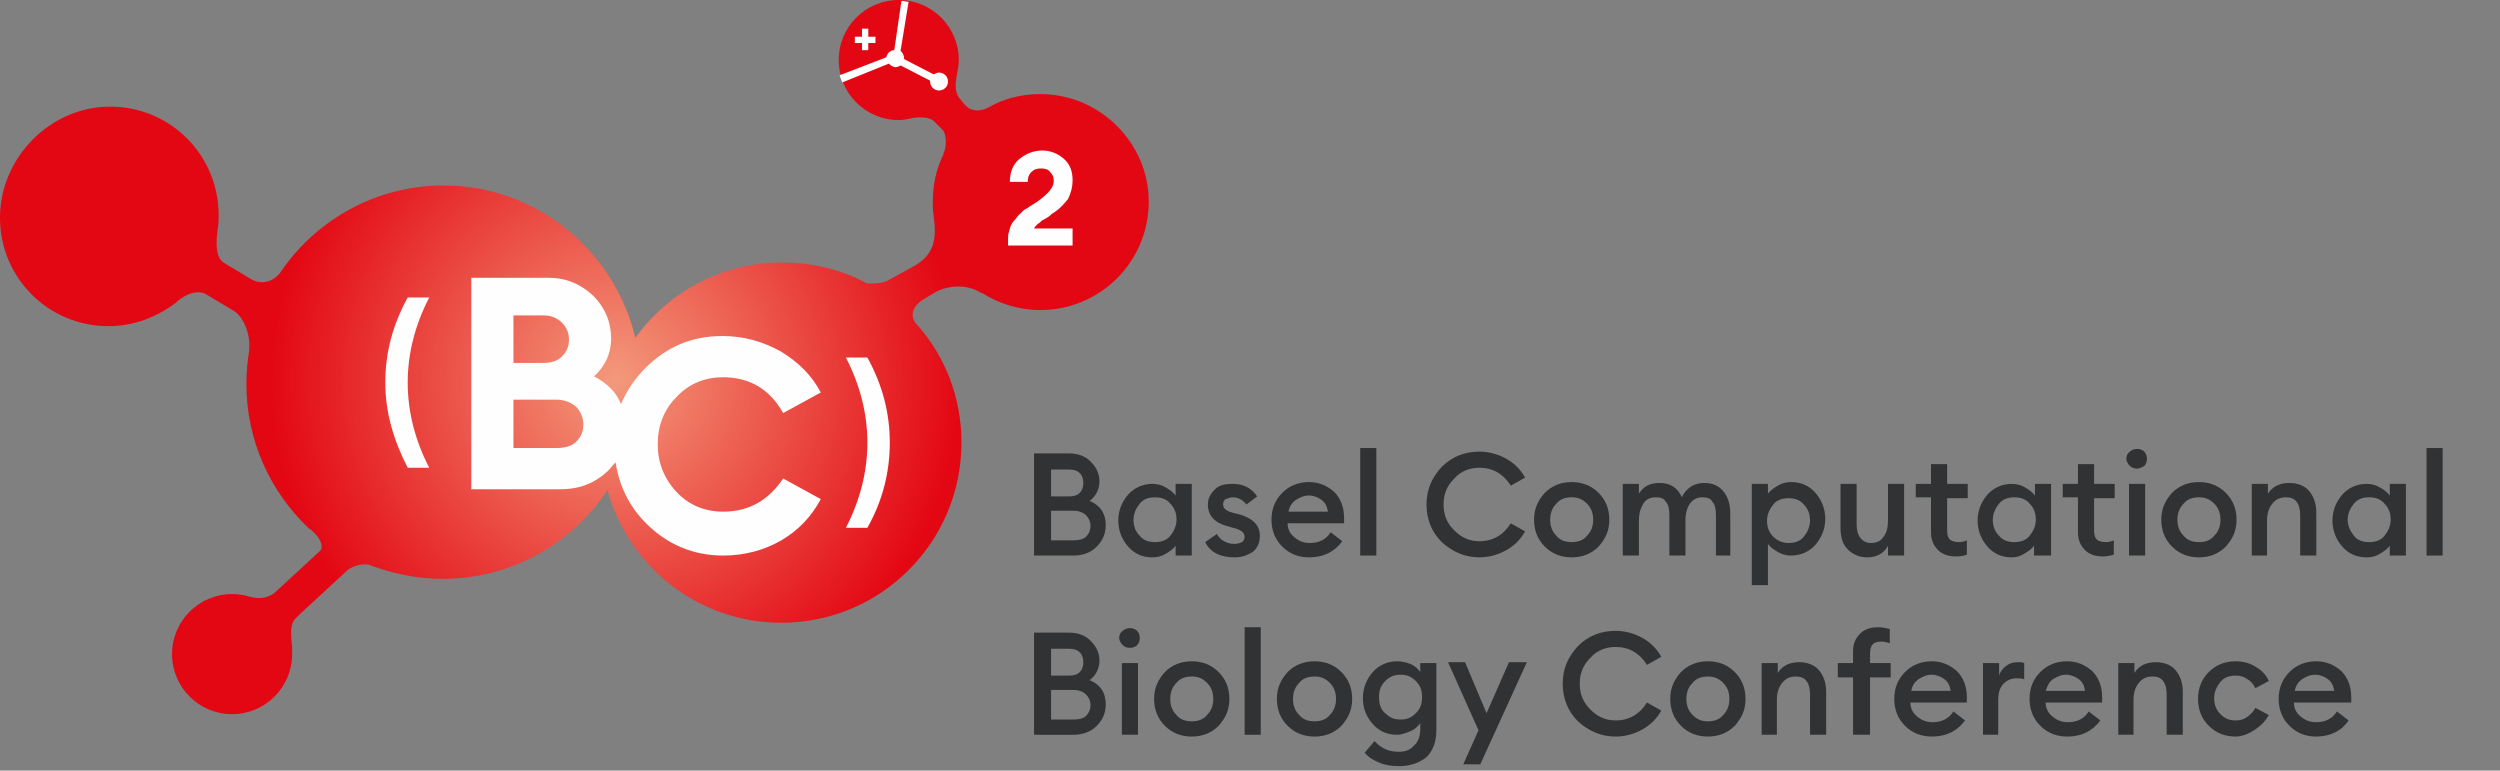 <?xml version="1.0" encoding="utf-8"?>
<!-- Generator: Adobe Illustrator 25.0.0, SVG Export Plug-In . SVG Version: 6.00 Build 0)  -->
<svg version="1.1" id="Calque_1" xmlns="http://www.w3.org/2000/svg" xmlns:xlink="http://www.w3.org/1999/xlink" x="0px" y="0px"
	 viewBox="0 0 279 86" style="enable-background:new 0 0 279 86;" xml:space="preserve" width="279" height="86">
<rect x="0" y="0" width="279" height="86" fill="#808080" stroke="none"/>
<style type="text/css">
	.st0{enable-background:new    ;}
	.st1{fill:#313233;}
	.st2{fill-rule:evenodd;clip-rule:evenodd;fill:url(#Fill-1_1_);}
	.st3{fill-rule:evenodd;clip-rule:evenodd;fill:#FEFEFE;}
</style>
<g class="st0">
	<path class="st1" d="M115.4,62V50.6h3.9c1,0,1.8,0.3,2.4,0.9c0.6,0.6,1,1.3,1,2.2c0,0.9-0.4,1.7-1.1,2.2c1.2,0.5,1.8,1.4,1.8,2.7
		c0,0.9-0.3,1.7-1,2.4s-1.6,1-2.6,1H115.4z M117.3,55.4h2c0.5,0,0.9-0.1,1.2-0.4c0.3-0.3,0.4-0.7,0.4-1.1c0-0.4-0.1-0.8-0.4-1.1
		c-0.3-0.3-0.7-0.4-1.2-0.4h-2V55.4z M117.3,60.3h2.5c0.6,0,1.1-0.1,1.4-0.4s0.5-0.7,0.5-1.2c0-0.5-0.2-0.9-0.5-1.2
		c-0.3-0.3-0.8-0.5-1.4-0.5h-2.5V60.3z"/>
	<path class="st1" d="M128.6,62.2c-1.1,0-2-0.4-2.7-1.2c-0.7-0.8-1.1-1.8-1.1-2.9s0.4-2.1,1.1-2.9c0.7-0.8,1.7-1.2,2.7-1.2
		c0.5,0,1,0.1,1.5,0.4s0.8,0.5,1.1,0.9V54h1.8v8h-1.8v-1.1c-0.2,0.3-0.6,0.6-1.1,0.9S129.1,62.2,128.6,62.2z M127.2,59.8
		c0.4,0.5,1,0.7,1.7,0.7c0.7,0,1.3-0.2,1.7-0.7c0.4-0.5,0.7-1.1,0.7-1.8s-0.2-1.3-0.7-1.8c-0.4-0.5-1-0.7-1.7-0.7
		c-0.7,0-1.3,0.2-1.7,0.7c-0.4,0.5-0.7,1.1-0.7,1.8S126.7,59.3,127.2,59.8z"/>
	<path class="st1" d="M137.8,62.2c-0.7,0-1.4-0.1-2-0.4c-0.6-0.3-1-0.7-1.3-1.3l1.3-0.9c0.2,0.3,0.4,0.6,0.8,0.8s0.7,0.3,1.2,0.3
		c0.3,0,0.6-0.1,0.8-0.2s0.3-0.4,0.3-0.6c0-0.2-0.1-0.4-0.3-0.6c-0.2-0.1-0.5-0.3-1-0.4l-0.7-0.2c-1.4-0.4-2.1-1.2-2.1-2.4
		c0-0.7,0.3-1.2,0.8-1.7s1.2-0.6,2-0.6c1.2,0,2.1,0.5,2.7,1.4l-1.2,0.9c-0.4-0.5-0.9-0.8-1.5-0.8c-0.3,0-0.5,0.1-0.8,0.2
		c-0.2,0.1-0.3,0.3-0.3,0.6c0,0.2,0.1,0.4,0.2,0.5s0.4,0.3,0.8,0.4l0.8,0.2c0.7,0.2,1.3,0.5,1.7,0.9c0.4,0.4,0.6,0.9,0.6,1.5
		c0,0.8-0.3,1.4-0.8,1.8C139.3,61.9,138.7,62.2,137.8,62.2z"/>
	<path class="st1" d="M146.1,62.2c-1.2,0-2.2-0.4-3-1.2s-1.2-1.8-1.2-3c0-1.2,0.4-2.2,1.2-3c0.8-0.8,1.8-1.2,3-1.2
		c1.1,0,2,0.4,2.8,1.1c0.7,0.7,1.1,1.7,1.1,2.9c0,0.2,0,0.4,0,0.6h-6.3c0,0.7,0.3,1.2,0.8,1.6c0.5,0.4,1,0.6,1.7,0.6
		c1,0,1.8-0.4,2.3-1.2l1.3,1C149,61.5,147.8,62.2,146.1,62.2z M143.8,57.1h4.4c-0.1-0.6-0.3-1-0.7-1.3c-0.4-0.3-0.9-0.5-1.4-0.5
		c-0.6,0-1,0.2-1.5,0.5C144.2,56.1,143.9,56.5,143.8,57.1z"/>
	<path class="st1" d="M151.8,62V50h1.8v12H151.8z"/>
	<path class="st1" d="M165.1,62.2c-1.6,0-3-0.6-4.2-1.7c-1.1-1.1-1.7-2.5-1.7-4.2s0.6-3,1.7-4.2c1.1-1.1,2.5-1.7,4.2-1.7
		c1.1,0,2.1,0.3,3,0.8c0.9,0.5,1.6,1.2,2.1,2.1l-1.6,0.9c-0.8-1.3-2-2-3.5-2c-1.1,0-2.1,0.4-2.8,1.2c-0.8,0.8-1.2,1.7-1.2,2.9
		s0.4,2.1,1.2,2.9c0.8,0.8,1.7,1.2,2.8,1.2c1.5,0,2.7-0.7,3.5-2l1.6,0.9c-0.5,0.9-1.2,1.6-2.1,2.1C167.2,61.9,166.2,62.2,165.1,62.2
		z"/>
	<path class="st1" d="M178.4,61c-0.8,0.8-1.8,1.2-3,1.2c-1.2,0-2.2-0.4-3-1.2c-0.8-0.8-1.2-1.8-1.2-3c0-1.2,0.4-2.1,1.2-3
		c0.8-0.8,1.8-1.2,3-1.2c1.2,0,2.2,0.4,3,1.2c0.8,0.8,1.2,1.8,1.2,3C179.6,59.2,179.2,60.1,178.4,61z M175.4,60.5
		c0.7,0,1.3-0.2,1.7-0.7c0.5-0.5,0.7-1.1,0.7-1.8s-0.2-1.3-0.7-1.8c-0.5-0.5-1-0.7-1.7-0.7c-0.7,0-1.3,0.2-1.7,0.7
		c-0.5,0.5-0.7,1.1-0.7,1.8s0.2,1.3,0.7,1.8C174.1,60.3,174.7,60.5,175.4,60.5z"/>
	<path class="st1" d="M191.5,62v-4.5c0-0.7-0.1-1.2-0.4-1.5c-0.2-0.4-0.6-0.5-1.1-0.5c-0.6,0-1,0.2-1.4,0.7
		c-0.3,0.4-0.5,1.1-0.5,1.8V62h-1.8v-4.5c0-0.7-0.1-1.2-0.4-1.5c-0.2-0.4-0.6-0.5-1.1-0.5c-0.6,0-1.1,0.2-1.4,0.7
		c-0.3,0.5-0.5,1.1-0.5,1.9V62h-1.8v-8h1.8v1.1c0.5-0.8,1.2-1.2,2.3-1.2c1.2,0,2,0.5,2.5,1.6c0.2-0.5,0.6-0.9,1-1.2
		c0.5-0.3,1-0.4,1.5-0.4c0.9,0,1.6,0.3,2.1,0.9s0.8,1.4,0.8,2.5V62H191.5z"/>
	<path class="st1" d="M197.3,65.3h-1.8V54h1.8v1.1c0.2-0.3,0.6-0.6,1.1-0.9s1-0.4,1.5-0.4c1.1,0,2,0.4,2.7,1.2
		c0.7,0.8,1.1,1.8,1.1,2.9s-0.4,2.1-1.1,2.9s-1.7,1.2-2.7,1.2c-0.5,0-1-0.1-1.5-0.4s-0.8-0.5-1.1-0.9V65.3z M199.6,60.6
		c0.7,0,1.3-0.2,1.7-0.7s0.7-1.1,0.7-1.8s-0.2-1.3-0.7-1.8c-0.4-0.5-1-0.7-1.7-0.7c-0.7,0-1.3,0.2-1.7,0.7c-0.4,0.5-0.7,1.1-0.7,1.8
		s0.2,1.3,0.7,1.8C198.3,60.3,198.9,60.6,199.6,60.6z"/>
	<path class="st1" d="M208.4,62.2c-0.9,0-1.6-0.3-2.2-0.9s-0.8-1.4-0.8-2.5V54h1.8v4.5c0,0.6,0.1,1.1,0.4,1.5s0.7,0.6,1.2,0.6
		c0.6,0,1.1-0.2,1.4-0.7c0.4-0.5,0.5-1.1,0.5-1.9V54h1.8v8h-1.8v-1.1C210.3,61.7,209.5,62.2,208.4,62.2z"/>
	<path class="st1" d="M218.3,62.1c-0.8,0-1.5-0.2-2-0.7c-0.5-0.5-0.8-1.1-0.8-2v-3.9h-1.7V54h1.7v-2.2h1.8V54h2.3v1.6h-2.3v3.6
		c0,0.5,0.1,0.8,0.3,1c0.2,0.2,0.6,0.3,1,0.3c0.4,0,0.7-0.1,0.9-0.2v1.6C219.3,62,218.8,62.1,218.3,62.1z"/>
	<path class="st1" d="M224.5,62.2c-1.1,0-2-0.4-2.7-1.2s-1.1-1.8-1.1-2.9s0.4-2.1,1.1-2.9c0.7-0.8,1.7-1.2,2.7-1.2
		c0.5,0,1,0.1,1.5,0.4s0.8,0.5,1.1,0.9V54h1.8v8H227v-1.1c-0.2,0.3-0.6,0.6-1.1,0.9S225,62.2,224.5,62.2z M223.1,59.8
		c0.4,0.5,1,0.7,1.7,0.7s1.3-0.2,1.7-0.7s0.7-1.1,0.7-1.8s-0.2-1.3-0.7-1.8c-0.4-0.5-1-0.7-1.7-0.7s-1.3,0.2-1.7,0.7
		c-0.4,0.5-0.7,1.1-0.7,1.8S222.6,59.3,223.1,59.8z"/>
	<path class="st1" d="M234.7,62.1c-0.8,0-1.5-0.2-2-0.7c-0.5-0.5-0.8-1.1-0.8-2v-3.9h-1.7V54h1.7v-2.2h1.8V54h2.3v1.6h-2.3v3.6
		c0,0.5,0.1,0.8,0.3,1c0.2,0.2,0.6,0.3,1,0.3c0.4,0,0.7-0.1,0.9-0.2v1.6C235.6,62,235.1,62.1,234.7,62.1z"/>
	<path class="st1" d="M238.5,52.3c-0.3,0-0.6-0.1-0.8-0.3c-0.2-0.2-0.4-0.5-0.4-0.8c0-0.3,0.1-0.6,0.4-0.8c0.2-0.2,0.5-0.3,0.8-0.3
		c0.3,0,0.6,0.1,0.8,0.3c0.2,0.2,0.3,0.5,0.3,0.8c0,0.3-0.1,0.6-0.3,0.8C239.1,52.1,238.8,52.3,238.5,52.3z M237.6,62v-8h1.8v8
		H237.6z"/>
	<path class="st1" d="M248.4,61c-0.8,0.8-1.8,1.2-3,1.2c-1.2,0-2.2-0.4-3-1.2c-0.8-0.8-1.2-1.8-1.2-3c0-1.2,0.4-2.1,1.2-3
		c0.8-0.8,1.8-1.2,3-1.2c1.2,0,2.2,0.4,3,1.2c0.8,0.8,1.2,1.8,1.2,3C249.6,59.2,249.2,60.1,248.4,61z M245.4,60.5
		c0.7,0,1.3-0.2,1.7-0.7c0.5-0.5,0.7-1.1,0.7-1.8s-0.2-1.3-0.7-1.8c-0.5-0.5-1-0.7-1.7-0.7c-0.7,0-1.3,0.2-1.7,0.7
		c-0.5,0.5-0.7,1.1-0.7,1.8s0.2,1.3,0.7,1.8C244.1,60.3,244.7,60.5,245.4,60.5z"/>
	<path class="st1" d="M251.3,62v-8h1.8v1.1c0.5-0.8,1.3-1.2,2.4-1.2c0.9,0,1.7,0.3,2.2,0.9s0.8,1.4,0.8,2.4V62h-1.8v-4.5
		c0-0.6-0.1-1.1-0.4-1.5c-0.3-0.4-0.7-0.5-1.2-0.5c-0.6,0-1.1,0.2-1.5,0.7c-0.4,0.5-0.6,1.1-0.6,1.9V62H251.3z"/>
	<path class="st1" d="M264.1,62.2c-1.1,0-2-0.4-2.7-1.2s-1.1-1.8-1.1-2.9s0.4-2.1,1.1-2.9c0.7-0.8,1.7-1.2,2.7-1.2
		c0.5,0,1,0.1,1.5,0.4s0.8,0.5,1.1,0.9V54h1.8v8h-1.8v-1.1c-0.2,0.3-0.6,0.6-1.1,0.9S264.7,62.2,264.1,62.2z M262.7,59.8
		c0.4,0.5,1,0.7,1.7,0.7s1.3-0.2,1.7-0.7s0.7-1.1,0.7-1.8s-0.2-1.3-0.7-1.8c-0.4-0.5-1-0.7-1.7-0.7s-1.3,0.2-1.7,0.7
		c-0.4,0.5-0.7,1.1-0.7,1.8S262.3,59.3,262.7,59.8z"/>
	<path class="st1" d="M270.8,62V50h1.8v12H270.8z"/>
</g>
<g class="st0">
	<path class="st1" d="M115.4,82V70.6h3.9c1,0,1.8,0.3,2.4,0.9c0.6,0.6,1,1.3,1,2.2c0,0.9-0.4,1.7-1.1,2.2c1.2,0.5,1.8,1.4,1.8,2.7
		c0,0.9-0.3,1.7-1,2.4s-1.6,1-2.6,1H115.4z M117.3,75.4h2c0.5,0,0.9-0.1,1.2-0.4c0.3-0.3,0.4-0.7,0.4-1.1c0-0.4-0.1-0.8-0.4-1.1
		c-0.3-0.3-0.7-0.4-1.2-0.4h-2V75.4z M117.3,80.3h2.5c0.6,0,1.1-0.1,1.4-0.4s0.5-0.7,0.5-1.2c0-0.5-0.2-0.9-0.5-1.2
		c-0.3-0.3-0.8-0.5-1.4-0.5h-2.5V80.3z"/>
	<path class="st1" d="M126.1,72.3c-0.3,0-0.6-0.1-0.8-0.3c-0.2-0.2-0.4-0.5-0.4-0.8c0-0.3,0.1-0.6,0.4-0.8c0.2-0.2,0.5-0.3,0.8-0.3
		c0.3,0,0.6,0.1,0.8,0.3s0.3,0.5,0.3,0.8c0,0.3-0.1,0.6-0.3,0.8S126.4,72.3,126.1,72.3z M125.2,82v-8h1.8v8H125.2z"/>
	<path class="st1" d="M136,81c-0.8,0.8-1.8,1.2-3,1.2c-1.2,0-2.2-0.4-3-1.2s-1.2-1.8-1.2-3c0-1.2,0.4-2.1,1.2-3
		c0.8-0.8,1.8-1.2,3-1.2c1.2,0,2.2,0.4,3,1.2c0.8,0.8,1.2,1.8,1.2,3C137.2,79.2,136.8,80.1,136,81z M133,80.5c0.7,0,1.3-0.2,1.7-0.7
		c0.5-0.5,0.7-1.1,0.7-1.8s-0.2-1.3-0.7-1.8c-0.5-0.5-1-0.7-1.7-0.7c-0.7,0-1.3,0.2-1.7,0.7c-0.5,0.5-0.7,1.1-0.7,1.8
		s0.2,1.3,0.7,1.8C131.7,80.3,132.3,80.5,133,80.5z"/>
	<path class="st1" d="M138.9,82V70h1.8v12H138.9z"/>
	<path class="st1" d="M149.7,81c-0.8,0.8-1.8,1.2-3,1.2c-1.2,0-2.2-0.4-3-1.2c-0.8-0.8-1.2-1.8-1.2-3c0-1.2,0.4-2.1,1.2-3
		c0.8-0.8,1.8-1.2,3-1.2c1.2,0,2.2,0.4,3,1.2c0.8,0.8,1.2,1.8,1.2,3C150.9,79.2,150.5,80.1,149.7,81z M146.7,80.5
		c0.7,0,1.3-0.2,1.7-0.7c0.5-0.5,0.7-1.1,0.7-1.8s-0.2-1.3-0.7-1.8c-0.5-0.5-1-0.7-1.7-0.7c-0.7,0-1.3,0.2-1.7,0.7
		c-0.5,0.5-0.7,1.1-0.7,1.8s0.2,1.3,0.7,1.8C145.4,80.3,146,80.5,146.7,80.5z"/>
	<path class="st1" d="M156.1,85.5c-0.8,0-1.5-0.1-2.2-0.4c-0.7-0.3-1.2-0.6-1.6-1.1l1.1-1.3c0.7,0.8,1.6,1.2,2.7,1.2
		c0.7,0,1.3-0.2,1.7-0.7c0.5-0.4,0.7-1.1,0.7-1.8v-0.7c-0.3,0.4-0.6,0.7-1.1,0.9c-0.5,0.2-1,0.4-1.5,0.4c-1.1,0-2-0.4-2.7-1.2
		c-0.7-0.8-1.1-1.7-1.1-2.9c0-1.1,0.4-2.1,1.1-2.9c0.7-0.8,1.7-1.2,2.7-1.2c0.5,0,1,0.1,1.5,0.3c0.5,0.2,0.8,0.5,1.1,0.9V74h1.8v7.5
		c0,1.3-0.4,2.3-1.1,3C158.3,85.2,157.3,85.5,156.1,85.5z M154.6,79.6c0.5,0.5,1,0.7,1.7,0.7s1.2-0.2,1.7-0.7c0.5-0.5,0.7-1,0.7-1.8
		s-0.2-1.3-0.7-1.8c-0.5-0.5-1-0.7-1.7-0.7s-1.2,0.2-1.7,0.7s-0.7,1-0.7,1.8S154.1,79.2,154.6,79.6z"/>
	<path class="st1" d="M165.2,85.3h-1.9l1.7-3.8l-3.4-7.6h1.9l2.4,5.7l2.5-5.7h2L165.2,85.3z"/>
	<path class="st1" d="M180.3,82.2c-1.6,0-3-0.6-4.2-1.7c-1.1-1.1-1.7-2.5-1.7-4.2s0.6-3,1.7-4.2c1.1-1.1,2.5-1.7,4.2-1.7
		c1.1,0,2.1,0.3,3,0.8c0.9,0.5,1.6,1.2,2.1,2.1l-1.6,0.9c-0.8-1.3-2-2-3.5-2c-1.1,0-2.1,0.4-2.8,1.2c-0.8,0.8-1.2,1.7-1.2,2.9
		s0.4,2.1,1.2,2.9c0.8,0.8,1.7,1.2,2.8,1.2c1.5,0,2.7-0.7,3.5-2l1.6,0.9c-0.5,0.9-1.2,1.6-2.1,2.1C182.4,81.9,181.4,82.2,180.3,82.2
		z"/>
	<path class="st1" d="M193.6,81c-0.8,0.8-1.8,1.2-3,1.2c-1.2,0-2.2-0.4-3-1.2c-0.8-0.8-1.2-1.8-1.2-3c0-1.2,0.4-2.1,1.2-3
		c0.8-0.8,1.8-1.2,3-1.2c1.2,0,2.2,0.4,3,1.2c0.8,0.8,1.2,1.8,1.2,3C194.8,79.2,194.4,80.1,193.6,81z M190.6,80.5
		c0.7,0,1.3-0.2,1.7-0.7c0.5-0.5,0.7-1.1,0.7-1.8s-0.2-1.3-0.7-1.8c-0.5-0.5-1-0.7-1.7-0.7c-0.7,0-1.3,0.2-1.7,0.7
		c-0.5,0.5-0.7,1.1-0.7,1.8s0.2,1.3,0.7,1.8C189.4,80.3,189.9,80.5,190.6,80.5z"/>
	<path class="st1" d="M196.6,82v-8h1.8v1.1c0.5-0.8,1.3-1.2,2.4-1.2c0.9,0,1.7,0.3,2.2,0.9s0.8,1.4,0.8,2.4V82h-1.8v-4.5
		c0-0.6-0.1-1.1-0.4-1.5c-0.3-0.4-0.7-0.5-1.2-0.5c-0.6,0-1.1,0.2-1.5,0.7c-0.4,0.5-0.6,1.1-0.6,1.9V82H196.6z"/>
	<path class="st1" d="M206.8,82v-6.4h-1.7V74h1.7v-1.3c0-0.9,0.3-1.5,0.8-2s1.2-0.7,2-0.7c0.5,0,0.9,0.1,1.3,0.2v1.6
		c-0.2-0.1-0.6-0.2-0.9-0.2c-0.5,0-0.8,0.1-1,0.3c-0.2,0.2-0.3,0.6-0.3,1V74h2.3v1.6h-2.3V82H206.8z"/>
	<path class="st1" d="M215.6,82.2c-1.2,0-2.2-0.4-3-1.2s-1.2-1.8-1.2-3c0-1.2,0.4-2.2,1.2-3c0.8-0.8,1.8-1.2,3-1.2
		c1.1,0,2,0.4,2.8,1.1c0.7,0.7,1.1,1.7,1.1,2.9c0,0.2,0,0.4,0,0.6h-6.3c0,0.7,0.3,1.2,0.8,1.6c0.5,0.4,1,0.6,1.7,0.6
		c1,0,1.8-0.4,2.3-1.2l1.3,1C218.5,81.5,217.3,82.2,215.6,82.2z M213.3,77.1h4.4c-0.1-0.6-0.3-1-0.7-1.3c-0.4-0.3-0.9-0.5-1.4-0.5
		c-0.6,0-1,0.2-1.5,0.5C213.7,76.1,213.4,76.5,213.3,77.1z"/>
	<path class="st1" d="M221.3,82v-8h1.8v1.4c0.1-0.4,0.4-0.8,0.8-1.1c0.4-0.3,0.8-0.4,1.3-0.4c0.3,0,0.5,0,0.7,0.1v1.8
		c-0.3-0.1-0.5-0.1-0.9-0.1c-0.5,0-1,0.2-1.4,0.6s-0.6,1-0.6,1.8V82H221.3z"/>
	<path class="st1" d="M230.7,82.2c-1.2,0-2.2-0.4-3-1.2s-1.2-1.8-1.2-3c0-1.2,0.4-2.2,1.2-3c0.8-0.8,1.8-1.2,3-1.2
		c1.1,0,2,0.4,2.8,1.1c0.7,0.7,1.1,1.7,1.1,2.9c0,0.2,0,0.4,0,0.6h-6.3c0,0.7,0.3,1.2,0.8,1.6c0.5,0.4,1,0.6,1.7,0.6
		c1,0,1.8-0.4,2.3-1.2l1.3,1C233.6,81.5,232.4,82.2,230.7,82.2z M228.3,77.1h4.4c-0.1-0.6-0.3-1-0.7-1.3c-0.4-0.3-0.9-0.5-1.4-0.5
		c-0.6,0-1,0.2-1.5,0.5C228.7,76.1,228.5,76.5,228.3,77.1z"/>
	<path class="st1" d="M236.4,82v-8h1.8v1.1c0.5-0.8,1.3-1.2,2.4-1.2c0.9,0,1.7,0.3,2.2,0.9s0.8,1.4,0.8,2.4V82h-1.8v-4.5
		c0-0.6-0.1-1.1-0.4-1.5c-0.3-0.4-0.7-0.5-1.2-0.5c-0.6,0-1.1,0.2-1.5,0.7c-0.4,0.5-0.6,1.1-0.6,1.9V82H236.4z"/>
	<path class="st1" d="M249.5,82.2c-1.2,0-2.2-0.4-3-1.2c-0.8-0.8-1.2-1.8-1.2-3s0.4-2.2,1.2-3c0.8-0.8,1.8-1.2,3-1.2
		c0.8,0,1.6,0.2,2.2,0.6c0.7,0.4,1.2,0.9,1.5,1.6l-1.5,0.8c-0.2-0.4-0.5-0.8-0.9-1c-0.4-0.3-0.8-0.4-1.3-0.4c-0.7,0-1.3,0.2-1.7,0.7
		s-0.7,1.1-0.7,1.8s0.2,1.3,0.7,1.8s1,0.7,1.7,0.7c0.5,0,0.9-0.1,1.3-0.4c0.4-0.3,0.7-0.6,0.9-1l1.5,0.8c-0.4,0.7-0.9,1.2-1.5,1.6
		S250.3,82.2,249.5,82.2z"/>
	<path class="st1" d="M258.5,82.2c-1.2,0-2.2-0.4-3-1.2s-1.2-1.8-1.2-3c0-1.2,0.4-2.2,1.2-3c0.8-0.8,1.8-1.2,3-1.2
		c1.1,0,2,0.4,2.8,1.1c0.7,0.7,1.1,1.7,1.1,2.9c0,0.2,0,0.4,0,0.6H256c0,0.7,0.3,1.2,0.8,1.6c0.5,0.4,1,0.6,1.7,0.6
		c1,0,1.8-0.4,2.3-1.2l1.3,1C261.4,81.5,260.1,82.2,258.5,82.2z M256.1,77.1h4.4c-0.1-0.6-0.3-1-0.7-1.3c-0.4-0.3-0.9-0.5-1.4-0.5
		c-0.6,0-1,0.2-1.5,0.5C256.5,76.1,256.2,76.5,256.1,77.1z"/>
</g>
<radialGradient id="Fill-1_1_" cx="115.31" cy="66.025" r="0.486" gradientTransform="matrix(4.885736e-15 79.79 79.79 -4.885735e-15 -5199.521 -9158.034)" gradientUnits="userSpaceOnUse">
	<stop  offset="0" style="stop-color:#F3997B"/>
	<stop  offset="1" style="stop-color:#E30613"/>
</radialGradient>
<path id="Fill-1" class="st2" d="M116.1,10.5c-2.1,0-4.1,0.5-5.8,1.5c0,0,0,0,0,0c-0.9,0.5-2,0.4-2.5-0.2h0
	c-0.2-0.2-0.4-0.4-0.6-0.7h0c-0.7-0.7-0.6-1.8-0.4-2.8c0,0,0,0,0,0c0.1-0.5,0.2-1.1,0.2-1.6c0-3.7-3-6.7-6.7-6.7
	c-3.7,0-6.7,3-6.7,6.7s3,6.7,6.7,6.7c0.5,0,1-0.1,1.4-0.2c0,0,0,0,0,0c1-0.2,2.1-0.1,2.5,0.3c0.3,0.3,0.7,0.7,1,1
	c0.4,0.4,0.5,1.8,0.1,2.6c0,0,0,0.1,0,0.1c-0.8,1.6-1.2,3.4-1.2,5.3c0,0.5,0,1.1,0.1,1.6c0,0,0,0.1,0,0.1c0.4,2.7-0.1,4.3-2.2,5.5
	l-3.1,1.7c-0.6,0.2-1.4,0.3-2.2,0.2c-2.8-1.5-6-2.3-9.4-2.3c-6.8,0-12.7,3.3-16.4,8.4c-2.3-9.7-11-17-21.4-17c-7.4,0-14,3.7-18,9.4
	c0,0,0,0,0,0c-1,1.6-2.5,1.6-3.4,1.1l-3-1.8c-1.1-0.6-1-2.3-0.8-3.9l0,0c0.1-0.5,0.1-1,0.1-1.5c0-6.7-5.4-12.1-12.1-12.1
	S0,17.6,0,24.3s5.4,12.1,12.1,12.1c2.8,0,5.4-1,7.5-2.6c0,0,0.1,0,0.1-0.1c1.4-1.2,2.7-1.3,3.4-0.8l3,1.8c1,0.6,1.9,2.5,1.7,4.4
	c0,0,0,0.1,0,0.1c-0.2,1.2-0.3,2.4-0.3,3.7c0,6.3,2.7,12,6.9,16l0,0c0.1,0.1,0.2,0.2,0.3,0.2c0,0,0,0,0,0c1,0.9,1.4,1.7,1.1,2.3
	l-5.2,4.8c-0.7,0.5-1.6,0.7-2.7,0.4c0,0,0,0,0,0c-0.6-0.2-1.3-0.3-2-0.3c-3.7,0-6.7,3-6.7,6.7c0,3.7,3,6.7,6.7,6.7s6.7-3,6.7-6.7
	c0-0.2,0-0.4,0-0.6l0,0c0,0,0,0,0-0.1c0,0,0,0,0-0.1c-0.2-1.9-0.2-2.7,0.6-3.4c0.1-0.1,0.1-0.1,0.2-0.2l5.2-4.8l0,0
	c0.5-0.5,1.4-0.9,2.5-0.8c2.6,1,5.4,1.6,8.3,1.6c7.7,0,14.4-3.9,18.4-9.9c2.3,8.5,10.1,14.8,19.4,14.8c11.1,0,20.1-9,20.1-20.1
	c0-5-1.8-9.6-4.9-13.1c0,0,0-0.1-0.1-0.1c-0.9-1-0.3-2.1,0.6-2.7l1.5-0.9c1.5-0.8,3.6-0.9,5.1,0.1c0,0,0,0,0.1,0
	c1.9,1.2,4.1,1.9,6.5,1.9c6.7,0,12.1-5.4,12.1-12.1C128.2,16,122.8,10.5,116.1,10.5"/>
<path id="Fill-4" class="st3" d="M119.7,25.4v2h-7.2v-0.7c0-0.3,0-0.6,0.1-0.8c0.1-0.3,0.1-0.5,0.2-0.7c0.1-0.2,0.2-0.4,0.4-0.6
	c0.2-0.2,0.3-0.4,0.4-0.5c0.1-0.1,0.3-0.3,0.5-0.5c0.2-0.2,0.4-0.3,0.6-0.4c0.1-0.1,0.3-0.2,0.6-0.4c0.3-0.2,0.5-0.3,0.6-0.4
	c1.1-0.8,1.7-1.5,1.7-2.2c0-0.4-0.1-0.7-0.4-1c-0.2-0.3-0.6-0.4-1-0.4c-0.5,0-0.8,0.1-1.1,0.4c-0.3,0.3-0.4,0.6-0.4,1.1h-2
	c0-1,0.3-1.9,1-2.5c0.7-0.6,1.6-1,2.6-1c0.9,0,1.7,0.3,2.4,0.9c0.7,0.6,1,1.4,1,2.4c0,0.8-0.2,1.5-0.5,2.1c-0.4,0.5-0.9,1.1-1.7,1.6
	c-0.1,0-0.2,0.2-0.5,0.4c-0.3,0.2-0.5,0.3-0.7,0.4c-0.1,0.1-0.3,0.3-0.5,0.4c-0.2,0.2-0.3,0.3-0.4,0.5H119.7z"/>
<polygon id="Fill-6" class="st3" points="96.9,3.2 96.2,3.2 96.2,4.1 95.4,4.1 95.4,4.8 96.2,4.8 96.2,5.6 96.9,5.6 96.9,4.8 
	97.7,4.8 97.7,4.1 96.9,4.1 "/>
<path id="Fill-8" class="st3" d="M99.9,7.5c0.2,0,0.5-0.1,0.6-0.2l3.3,1.7c0,0,0,0,0,0.1c0,0.5,0.4,1,1,1c0.5,0,1-0.4,1-1
	c0-0.5-0.4-1-1-1c-0.2,0-0.4,0.1-0.6,0.2l-3.3-1.7c0,0,0,0,0-0.1c0-0.3-0.2-0.7-0.4-0.8l0.9-5.5c-0.3,0-0.5-0.1-0.8-0.1l-0.8,5.5
	C99.3,5.6,99,6,98.9,6.4l-5.2,2C93.8,8.7,93.9,9,94,9.2l5.2-2.1C99.4,7.3,99.7,7.5,99.9,7.5"/>
<path id="Fill-10" class="st3" d="M64.3,49.3C63.8,49.8,63,50,62.1,50h-4.8v-5.4h4.8c0.9,0,1.6,0.3,2.2,0.8c0.5,0.5,0.8,1.2,0.8,2
	S64.8,48.8,64.3,49.3L64.3,49.3z M57.3,35.2h3.4c0.8,0,1.5,0.3,2,0.8c0.5,0.5,0.8,1.1,0.8,1.9c0,0.8-0.3,1.4-0.8,1.9
	c-0.5,0.5-1.2,0.7-2,0.7h-3.4V35.2z M80.7,57.1c-2,0-3.8-0.7-5.2-2.2c-1.4-1.5-2.1-3.3-2.1-5.3c0-2.1,0.7-3.9,2.1-5.3
	c1.4-1.5,3.2-2.2,5.2-2.2c2.9,0,5.2,1.3,6.7,4l4.2-2.3c-1-1.9-2.5-3.4-4.5-4.6c-2-1.1-4.1-1.7-6.5-1.7c-3.4,0-6.2,1.2-8.6,3.6
	c-1.2,1.2-2.1,2.6-2.7,4c-0.5-1.3-1.5-2.3-3-3.1c1.2-1.1,1.9-2.5,1.9-4.2c0-1.9-0.7-3.5-2-4.8c-1.4-1.3-3-2-5-2h-8.6v23.6h10
	c2.1,0,3.8-0.7,5.2-2c0.3-0.3,0.6-0.7,0.9-1c0.4,2.6,1.5,4.9,3.4,6.8c2.4,2.4,5.3,3.6,8.6,3.6c2.4,0,4.6-0.6,6.5-1.7
	c1.9-1.1,3.4-2.7,4.4-4.6l-4.2-2.3C85.8,55.8,83.6,57.1,80.7,57.1L80.7,57.1z"/>
<path id="Fill-12" class="st3" d="M96.8,58.9h-2.4c1.6-3.1,2.4-6.3,2.4-9.5c0-3.2-0.8-6.4-2.4-9.5h2.4c1.7,3.1,2.5,6.2,2.5,9.5
	C99.3,52.7,98.5,55.9,96.8,58.9"/>
<path id="Fill-14" class="st3" d="M47.9,52.2h-2.4C43.9,49.1,43,46,43,42.7c0-3.3,0.8-6.4,2.5-9.5h2.4c-1.6,3.1-2.4,6.3-2.4,9.5
	C45.5,45.9,46.3,49.1,47.9,52.2"/>
</svg>
